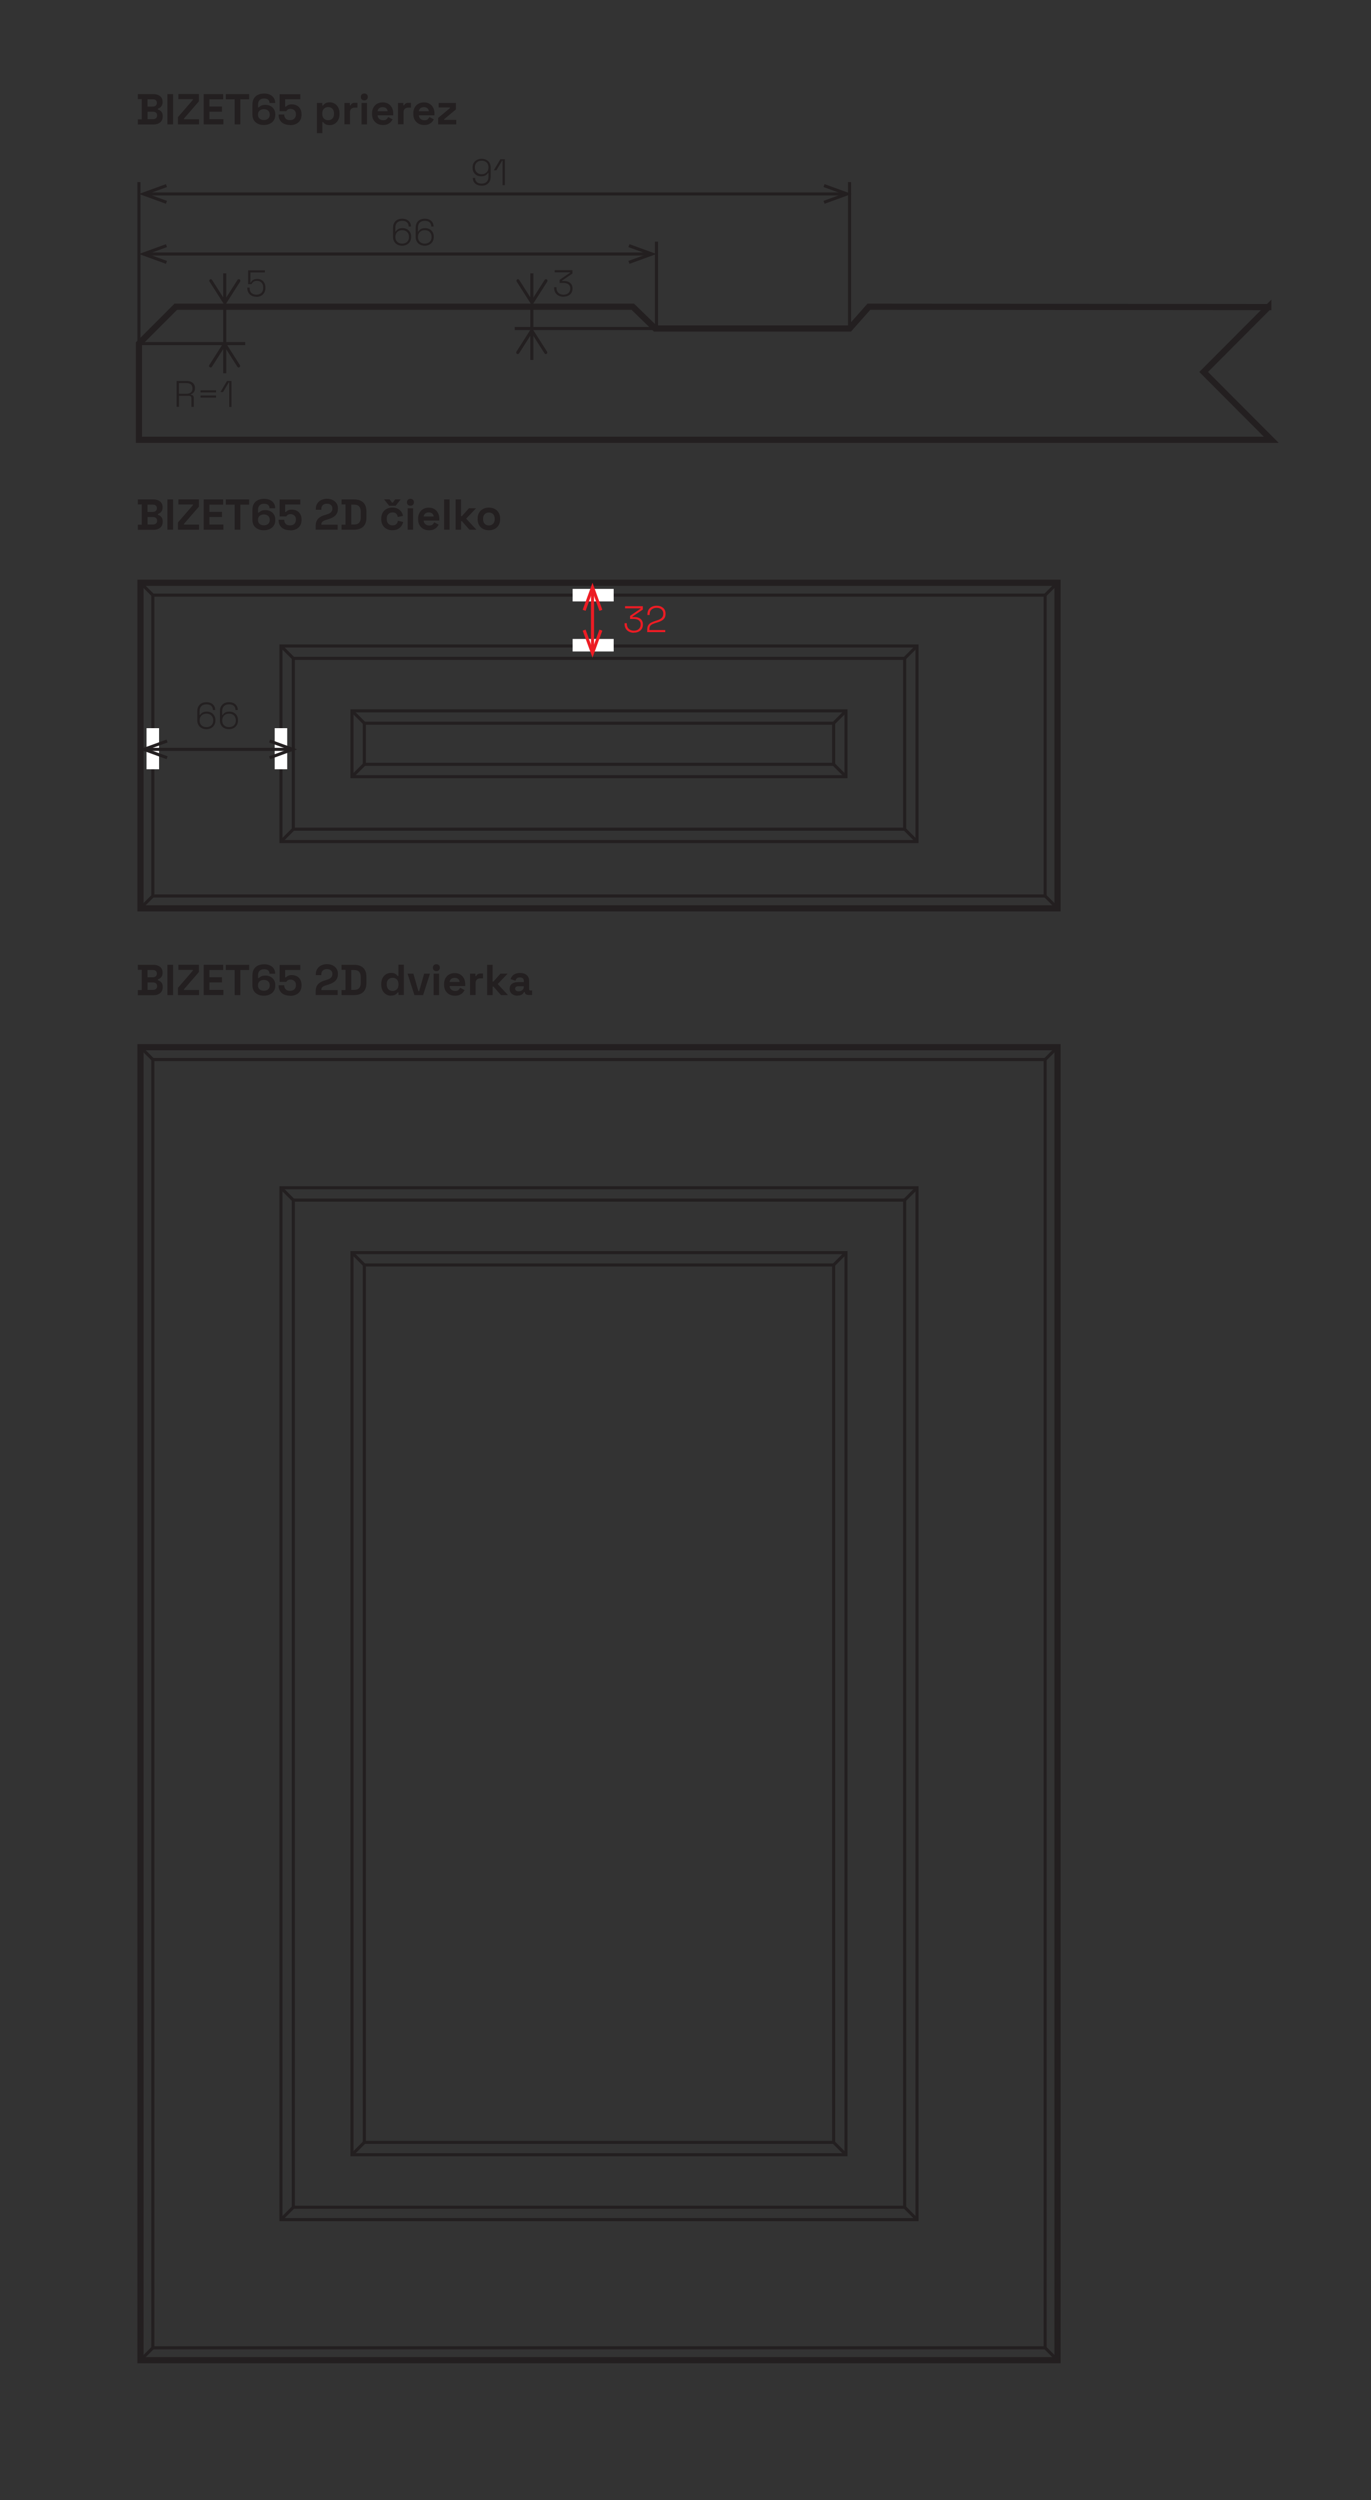 <?xml version="1.0" encoding="UTF-8"?>
<svg xmlns="http://www.w3.org/2000/svg" id="Layer_1" data-name="Layer 1" viewBox="0 0 222.02 404.61">
  <rect x="0" y="0" width="222.02" height="404.61" fill="#333333" stroke="none"/>
  <defs>
    <style>
      .cls-1 {
        fill: #fff;
      }

      .cls-2 {
        fill: #ed1c24;
      }

      .cls-3 {
        fill: #231f20;
      }

      .cls-4 {
        stroke-width: 1px;
      }

      .cls-4, .cls-5, .cls-6, .cls-7 {
        fill: none;
        stroke-miterlimit: 10;
      }

      .cls-4, .cls-5, .cls-7 {
        stroke: #231f20;
      }

      .cls-5, .cls-6 {
        stroke-width: .5px;
      }

      .cls-6 {
        stroke: #ed1c24;
      }

      .cls-7 {
        stroke-width: .5px;
      }
    </style>
  </defs>
  <path class="cls-4" d="M205.39,49.7l-64.68-.06-3.13,3.53h-31.48l-3.63-3.53H28.47l-5.97,5.97v15.57s183.37,0,183.37,0l-10.95-10.98,10.47-10.5Z"></path>
  <line class="cls-7" x1="106.31" y1="39.11" x2="106.31" y2="53.17"></line>
  <line class="cls-7" x1="137.58" y1="29.47" x2="137.58" y2="53.17"></line>
  <line class="cls-7" x1="137.58" y1="53.17" x2="83.36" y2="53.17"></line>
  <line class="cls-7" x1="39.71" y1="55.61" x2="22.5" y2="55.61"></line>
  <line class="cls-7" x1="22.5" y1="29.47" x2="22.5" y2="56.12"></line>
  <g>
    <line class="cls-7" x1="104.89" y1="41.11" x2="23.91" y2="41.11"></line>
    <polygon class="cls-3" points="101.94 39.52 101.76 39.99 104.84 41.11 101.76 42.23 101.94 42.7 106.31 41.11 101.94 39.52"></polygon>
    <polygon class="cls-3" points="26.87 39.52 27.04 39.99 23.96 41.11 27.04 42.23 26.87 42.7 22.5 41.11 26.87 39.52"></polygon>
  </g>
  <g>
    <line class="cls-7" x1="136.49" y1="31.39" x2="23.91" y2="31.39"></line>
    <polygon class="cls-3" points="133.53 29.8 133.36 30.27 136.44 31.39 133.36 32.51 133.53 32.98 137.91 31.39 133.53 29.8"></polygon>
    <polygon class="cls-3" points="26.87 29.8 27.04 30.27 23.96 31.39 27.04 32.51 26.87 32.98 22.5 31.39 26.87 29.8"></polygon>
  </g>
  <line class="cls-7" x1="86.13" y1="49.64" x2="86.13" y2="53.22"></line>
  <g>
    <line class="cls-7" x1="86.13" y1="58.25" x2="86.13" y2="53.85"></line>
    <path class="cls-3" d="M88.53,57.27c-.12,.07-.27,.04-.35-.08l-2.06-3.23-2.06,3.23c-.07,.12-.23,.15-.35,.08-.12-.07-.15-.23-.08-.35l2.27-3.56c.05-.07,.13-.12,.21-.12s.17,.04,.21,.12l2.27,3.56s.04,.09,.04,.13c0,.08-.04,.16-.12,.21Z"></path>
  </g>
  <g>
    <line class="cls-7" x1="86.13" y1="44.24" x2="86.13" y2="48.64"></line>
    <path class="cls-3" d="M83.73,45.22c.12-.07,.27-.04,.35,.08l2.06,3.23,2.06-3.23c.07-.12,.23-.15,.35-.08,.12,.07,.15,.23,.08,.35l-2.27,3.56c-.05,.07-.13,.12-.21,.12s-.17-.04-.21-.12l-2.27-3.56s-.04-.09-.04-.13c0-.08,.04-.16,.12-.21Z"></path>
  </g>
  <g>
    <path class="cls-3" d="M65.13,39.77c-.28,0-.52-.06-.75-.17s-.4-.27-.53-.49c-.13-.21-.2-.47-.2-.76v-1.48c0-.45,.13-.81,.39-1.07,.26-.26,.62-.4,1.09-.4,.31,0,.57,.06,.78,.17,.21,.11,.37,.26,.48,.45,.11,.19,.16,.4,.16,.64h-.37c0-.28-.09-.5-.27-.67-.18-.17-.44-.25-.78-.25s-.63,.1-.82,.29c-.19,.19-.29,.46-.29,.8v.64h.07c.08-.14,.2-.26,.38-.38,.18-.11,.42-.17,.73-.17,.26,0,.49,.06,.7,.17s.37,.27,.5,.48,.18,.45,.18,.74v.07c0,.28-.07,.53-.2,.74-.13,.21-.31,.37-.53,.48-.22,.11-.47,.17-.75,.17Zm0-.34c.32,0,.59-.09,.79-.28,.2-.19,.31-.45,.31-.77v-.05c0-.22-.05-.41-.14-.57-.09-.16-.22-.29-.39-.38s-.35-.13-.57-.13-.41,.04-.57,.13c-.16,.09-.29,.21-.39,.38-.09,.16-.14,.35-.14,.57v.05c0,.33,.1,.59,.31,.77,.2,.19,.47,.28,.79,.28Z"></path>
    <path class="cls-3" d="M68.79,39.77c-.28,0-.52-.06-.75-.17s-.4-.27-.53-.49c-.13-.21-.2-.47-.2-.76v-1.48c0-.45,.13-.81,.39-1.07,.26-.26,.62-.4,1.09-.4,.31,0,.57,.06,.78,.17,.21,.11,.37,.26,.48,.45,.11,.19,.16,.4,.16,.64h-.37c0-.28-.09-.5-.27-.67-.18-.17-.44-.25-.78-.25s-.63,.1-.82,.29c-.19,.19-.29,.46-.29,.8v.64h.07c.08-.14,.2-.26,.38-.38,.18-.11,.42-.17,.73-.17,.26,0,.49,.06,.7,.17s.37,.27,.5,.48,.18,.45,.18,.74v.07c0,.28-.07,.53-.2,.74-.13,.21-.31,.37-.53,.48-.22,.11-.47,.17-.75,.17Zm0-.34c.32,0,.59-.09,.79-.28,.2-.19,.31-.45,.31-.77v-.05c0-.22-.05-.41-.14-.57-.09-.16-.22-.29-.39-.38s-.35-.13-.57-.13-.41,.04-.57,.13c-.16,.09-.29,.21-.39,.38-.09,.16-.14,.35-.14,.57v.05c0,.33,.1,.59,.31,.77,.2,.19,.47,.28,.79,.28Z"></path>
  </g>
  <g>
    <path class="cls-3" d="M33.43,118.02c-.28,0-.52-.06-.75-.17s-.4-.27-.53-.49c-.13-.21-.2-.47-.2-.76v-1.48c0-.45,.13-.81,.39-1.07,.26-.26,.62-.4,1.09-.4,.31,0,.57,.06,.78,.17,.21,.11,.37,.26,.48,.45,.11,.19,.16,.4,.16,.64h-.37c0-.28-.09-.5-.27-.67-.18-.17-.44-.25-.78-.25s-.63,.1-.82,.29c-.19,.19-.29,.46-.29,.8v.64h.07c.08-.14,.2-.26,.38-.38,.18-.11,.42-.17,.73-.17,.26,0,.49,.06,.7,.17s.37,.27,.5,.48,.18,.45,.18,.74v.07c0,.28-.07,.53-.2,.74-.13,.21-.31,.37-.53,.48-.22,.11-.47,.17-.75,.17Zm0-.34c.32,0,.59-.09,.79-.28,.2-.19,.31-.45,.31-.77v-.05c0-.22-.05-.41-.14-.57-.09-.16-.22-.29-.39-.38s-.35-.13-.57-.13-.41,.04-.57,.13c-.16,.09-.29,.21-.39,.38-.09,.16-.14,.35-.14,.57v.05c0,.33,.1,.59,.31,.77,.2,.19,.47,.28,.79,.28Z"></path>
    <path class="cls-3" d="M37.09,118.02c-.28,0-.52-.06-.75-.17s-.4-.27-.53-.49c-.13-.21-.2-.47-.2-.76v-1.48c0-.45,.13-.81,.39-1.07,.26-.26,.62-.4,1.09-.4,.31,0,.57,.06,.78,.17,.21,.11,.37,.26,.48,.45,.11,.19,.16,.4,.16,.64h-.37c0-.28-.09-.5-.27-.67-.18-.17-.44-.25-.78-.25s-.63,.1-.82,.29c-.19,.19-.29,.46-.29,.8v.64h.07c.08-.14,.2-.26,.38-.38,.18-.11,.42-.17,.73-.17,.26,0,.49,.06,.7,.17s.37,.27,.5,.48,.18,.45,.18,.74v.07c0,.28-.07,.53-.2,.74-.13,.21-.31,.37-.53,.48-.22,.11-.47,.17-.75,.17Zm0-.34c.32,0,.59-.09,.79-.28,.2-.19,.31-.45,.31-.77v-.05c0-.22-.05-.41-.14-.57-.09-.16-.22-.29-.39-.38s-.35-.13-.57-.13-.41,.04-.57,.13c-.16,.09-.29,.21-.39,.38-.09,.16-.14,.35-.14,.57v.05c0,.33,.1,.59,.31,.77,.2,.19,.47,.28,.79,.28Z"></path>
  </g>
  <g>
    <path class="cls-2" d="M102.66,102.41c-.29,0-.55-.06-.78-.17s-.41-.28-.54-.49c-.13-.21-.2-.47-.2-.78v-.11h.37v.12c0,.34,.11,.61,.32,.8,.21,.19,.49,.29,.83,.29s.61-.09,.8-.28c.19-.18,.29-.42,.29-.7v-.04c0-.21-.05-.38-.15-.5-.1-.13-.23-.22-.4-.29-.17-.06-.35-.09-.55-.09h-.62v-.5l1.7-1.16v-.06h-2.51v-.34h2.88v.54l-1.69,1.15v.06h.33c.26,0,.49,.04,.7,.13,.2,.09,.37,.22,.49,.4s.18,.39,.18,.65v.06c0,.26-.06,.49-.18,.68-.12,.19-.29,.35-.51,.45-.22,.11-.48,.16-.77,.16Z"></path>
    <path class="cls-2" d="M104.81,102.32v-.41c0-.3,.05-.54,.16-.71,.11-.17,.26-.31,.45-.42,.19-.1,.42-.2,.69-.28l.3-.1c.2-.06,.37-.13,.52-.22,.15-.09,.27-.2,.35-.33s.13-.31,.13-.52v-.02c0-.29-.1-.52-.3-.69-.2-.17-.46-.25-.77-.25-.33,0-.6,.09-.82,.27-.21,.18-.32,.45-.32,.81v.08h-.36v-.08c0-.3,.06-.56,.19-.77s.31-.37,.53-.48c.23-.11,.48-.17,.77-.17s.54,.05,.76,.16c.22,.11,.39,.25,.51,.44,.12,.19,.18,.41,.18,.66v.05c0,.27-.05,.5-.16,.67-.11,.17-.26,.32-.45,.43-.19,.11-.42,.21-.68,.29l-.3,.09c-.22,.07-.4,.14-.55,.21-.15,.07-.27,.17-.35,.29-.08,.12-.12,.29-.12,.51v.14h2.56v.34h-2.93Z"></path>
  </g>
  <g>
    <path class="cls-3" d="M77.99,30.05c-.31,0-.57-.06-.78-.17-.21-.11-.37-.26-.48-.45-.11-.19-.16-.4-.16-.63h.37c0,.28,.09,.5,.27,.67,.18,.17,.44,.25,.78,.25s.63-.1,.82-.29c.19-.19,.29-.46,.29-.8v-.64h-.07c-.08,.14-.2,.26-.38,.38-.18,.11-.42,.17-.74,.17-.26,0-.49-.06-.7-.17-.21-.11-.38-.27-.5-.48s-.18-.45-.18-.73v-.07c0-.29,.06-.53,.19-.74,.13-.21,.31-.37,.53-.48,.22-.11,.47-.17,.75-.17s.53,.06,.75,.17c.22,.11,.4,.27,.52,.48s.19,.46,.19,.76v1.48c0,.45-.13,.81-.39,1.07-.26,.26-.62,.4-1.09,.4Zm.01-1.85c.22,0,.41-.04,.57-.14,.16-.09,.29-.22,.39-.38,.09-.16,.14-.35,.14-.57v-.05c0-.33-.1-.59-.31-.77-.2-.19-.47-.28-.79-.28s-.59,.09-.79,.28c-.2,.19-.31,.45-.31,.77v.05c0,.22,.05,.4,.14,.57,.09,.16,.22,.29,.39,.38,.16,.09,.35,.14,.57,.14Z"></path>
    <path class="cls-3" d="M81.39,29.97v-3.97h-.08l-.92,1.56h-.42l1.06-1.79h.73v4.2h-.37Z"></path>
  </g>
  <g>
    <path class="cls-3" d="M22.32,20.13v-.81h.64v-3.28h-.64v-.81h2.52c.45,0,.81,.11,1.08,.33s.41,.52,.41,.91v.07c0,.22-.04,.41-.13,.55-.08,.14-.18,.25-.3,.33-.11,.08-.22,.13-.33,.17v.13c.1,.03,.21,.08,.34,.16,.12,.08,.23,.19,.31,.33,.09,.14,.13,.33,.13,.57v.07c0,.41-.14,.73-.41,.96-.28,.23-.63,.34-1.07,.34h-2.55Zm1.57-2.88h.85c.19,0,.35-.05,.47-.15,.12-.1,.19-.23,.19-.41v-.07c0-.18-.06-.31-.18-.41-.12-.1-.28-.14-.48-.14h-.85v1.18Zm0,2.04h.87c.2,0,.36-.05,.49-.15,.12-.1,.19-.24,.19-.42v-.07c0-.18-.06-.32-.18-.42-.12-.1-.28-.15-.49-.15h-.87v1.2Z"></path>
    <path class="cls-3" d="M27.11,20.13v-4.9h.92v4.9h-.92Z"></path>
    <path class="cls-3" d="M28.82,20.13v-1.18l2.42-2.79v-.11h-2.35v-.83h3.32v1.18l-2.42,2.79v.11h2.44v.83h-3.4Z"></path>
    <path class="cls-3" d="M32.99,20.13v-4.9h3.15v.84h-2.23v1.17h2.03v.84h-2.03v1.21h2.27v.84h-3.19Z"></path>
    <path class="cls-3" d="M38,20.13v-4.06h-1.43v-.84h3.78v.84h-1.43v4.06h-.92Z"></path>
    <path class="cls-3" d="M42.71,20.23c-.37,0-.7-.07-.97-.21-.28-.14-.49-.33-.64-.58-.15-.25-.22-.53-.22-.85v-1.67c0-.4,.08-.73,.24-.99,.16-.26,.38-.46,.67-.59s.61-.2,.97-.2c.55,0,.98,.14,1.31,.41,.32,.27,.49,.64,.49,1.12h-.91c0-.2-.07-.37-.2-.51-.14-.14-.36-.22-.68-.22s-.55,.08-.72,.25-.26,.39-.26,.68v.5h.13c.08-.09,.2-.18,.36-.27,.16-.08,.4-.13,.71-.13,.28,0,.55,.06,.79,.18,.24,.12,.44,.3,.58,.53,.15,.23,.22,.51,.22,.84v.08c0,.32-.08,.61-.23,.85-.15,.25-.37,.44-.65,.57-.28,.14-.61,.21-.98,.21Zm.01-.8c.29,0,.53-.08,.7-.23,.17-.15,.26-.36,.26-.62v-.06c0-.26-.09-.47-.26-.62-.17-.15-.4-.23-.69-.23s-.52,.08-.69,.23c-.17,.15-.26,.36-.26,.62v.06c0,.26,.08,.46,.26,.62,.17,.15,.4,.23,.7,.23Z"></path>
    <path class="cls-3" d="M46.97,20.23c-.38,0-.71-.07-.99-.2-.28-.13-.49-.33-.64-.57-.15-.25-.22-.53-.22-.86v-.07h.91v.06c0,.23,.08,.43,.23,.6,.16,.17,.39,.25,.7,.25s.54-.08,.71-.25c.17-.17,.25-.38,.25-.65v-.07c0-.26-.08-.47-.25-.62s-.37-.23-.62-.23c-.2,0-.35,.04-.46,.12-.1,.08-.18,.16-.23,.25h-1.08v-2.74h3.35v.81h-2.45v1.2h.13c.07-.09,.17-.17,.33-.25,.15-.08,.36-.12,.62-.12,.29,0,.55,.06,.79,.18,.24,.12,.43,.3,.57,.54,.14,.24,.21,.53,.21,.87v.08c0,.52-.16,.93-.49,1.23-.33,.3-.78,.46-1.35,.46Z"></path>
    <path class="cls-3" d="M51.32,21.53v-4.87h.87v.42h.13c.08-.14,.2-.26,.37-.36,.17-.11,.41-.16,.72-.16,.28,0,.54,.07,.78,.21s.43,.34,.57,.61c.15,.27,.22,.59,.22,.97v.11c0,.38-.07,.7-.22,.97-.14,.27-.34,.47-.57,.61s-.5,.21-.78,.21c-.31,0-.55-.05-.72-.16-.17-.1-.29-.22-.36-.34h-.13v1.8h-.88Zm1.82-2.07c.28,0,.5-.09,.68-.26,.18-.17,.27-.43,.27-.77v-.07c0-.34-.09-.59-.27-.77-.18-.18-.41-.26-.68-.26s-.5,.09-.68,.26c-.18,.17-.27,.43-.27,.77v.07c0,.34,.09,.59,.27,.77,.18,.17,.41,.26,.68,.26Z"></path>
    <path class="cls-3" d="M55.78,20.13v-3.47h.87v.39h.13c.05-.14,.14-.24,.26-.31,.12-.07,.26-.1,.42-.1h.42v.78h-.43c-.22,0-.41,.06-.55,.18s-.22,.3-.22,.55v1.97h-.88Z"></path>
    <path class="cls-3" d="M58.99,16.25c-.16,0-.29-.05-.4-.15-.11-.1-.16-.24-.16-.41s.06-.3,.16-.41c.11-.1,.24-.15,.4-.15s.3,.05,.41,.15,.16,.24,.16,.41-.05,.3-.16,.41-.24,.15-.41,.15Zm-.44,3.88v-3.47h.88v3.47h-.88Z"></path>
    <path class="cls-3" d="M62,20.23c-.35,0-.65-.07-.91-.22-.26-.15-.47-.36-.62-.62-.15-.27-.22-.58-.22-.95v-.08c0-.36,.07-.68,.22-.95s.35-.48,.61-.62c.26-.15,.56-.22,.91-.22s.64,.08,.89,.23c.25,.15,.45,.36,.59,.63,.14,.27,.21,.58,.21,.93v.3h-2.53c0,.24,.1,.43,.27,.58,.17,.15,.37,.22,.62,.22s.43-.05,.55-.16,.21-.23,.27-.36l.72,.38c-.07,.12-.16,.25-.28,.4-.12,.14-.29,.26-.49,.36-.21,.1-.47,.15-.78,.15Zm-.85-2.23h1.62c-.02-.2-.1-.36-.24-.48-.14-.12-.33-.18-.56-.18s-.43,.06-.57,.18c-.14,.12-.23,.28-.26,.48Z"></path>
    <path class="cls-3" d="M64.45,20.13v-3.47h.87v.39h.13c.05-.14,.14-.24,.26-.31,.12-.07,.26-.1,.42-.1h.42v.78h-.43c-.22,0-.41,.06-.55,.18s-.22,.3-.22,.55v1.97h-.88Z"></path>
    <path class="cls-3" d="M68.68,20.23c-.35,0-.65-.07-.91-.22-.26-.15-.47-.36-.62-.62-.15-.27-.22-.58-.22-.95v-.08c0-.36,.07-.68,.22-.95s.35-.48,.61-.62c.26-.15,.56-.22,.91-.22s.64,.08,.89,.23c.25,.15,.45,.36,.59,.63,.14,.27,.21,.58,.21,.93v.3h-2.53c0,.24,.1,.43,.27,.58,.17,.15,.37,.22,.62,.22s.43-.05,.55-.16,.21-.23,.27-.36l.72,.38c-.07,.12-.16,.25-.28,.4-.12,.14-.29,.26-.49,.36-.21,.1-.47,.15-.78,.15Zm-.85-2.23h1.62c-.02-.2-.1-.36-.24-.48-.14-.12-.33-.18-.56-.18s-.43,.06-.57,.18c-.14,.12-.23,.28-.26,.48Z"></path>
    <path class="cls-3" d="M70.96,20.13v-1.05l1.9-1.58v-.11h-1.83v-.73h2.8v1.05l-1.9,1.58v.11h1.96v.73h-2.93Z"></path>
  </g>
  <g>
    <path class="cls-3" d="M22.32,85.73v-.81h.64v-3.28h-.64v-.81h2.52c.45,0,.81,.11,1.08,.33s.41,.52,.41,.91v.07c0,.22-.04,.41-.13,.55-.08,.14-.18,.25-.3,.33-.11,.08-.22,.13-.33,.17v.13c.1,.03,.21,.08,.34,.16,.12,.08,.23,.19,.31,.33,.09,.14,.13,.33,.13,.57v.07c0,.41-.14,.73-.41,.96-.28,.23-.63,.34-1.07,.34h-2.55Zm1.57-2.88h.85c.19,0,.35-.05,.47-.15,.12-.1,.19-.23,.19-.41v-.07c0-.18-.06-.31-.18-.41-.12-.1-.28-.14-.48-.14h-.85v1.18Zm0,2.04h.87c.2,0,.36-.05,.49-.15,.12-.1,.19-.24,.19-.42v-.07c0-.18-.06-.32-.18-.42-.12-.1-.28-.15-.49-.15h-.87v1.2Z"></path>
    <path class="cls-3" d="M27.11,85.73v-4.9h.92v4.9h-.92Z"></path>
    <path class="cls-3" d="M28.82,85.73v-1.18l2.42-2.79v-.11h-2.35v-.83h3.32v1.18l-2.42,2.79v.11h2.44v.83h-3.4Z"></path>
    <path class="cls-3" d="M32.99,85.73v-4.9h3.15v.84h-2.23v1.17h2.03v.84h-2.03v1.21h2.27v.84h-3.19Z"></path>
    <path class="cls-3" d="M38,85.73v-4.06h-1.43v-.84h3.78v.84h-1.43v4.06h-.92Z"></path>
    <path class="cls-3" d="M42.71,85.82c-.37,0-.7-.07-.97-.21-.28-.14-.49-.33-.64-.58-.15-.25-.22-.53-.22-.85v-1.67c0-.4,.08-.73,.24-.99,.16-.26,.38-.46,.67-.59s.61-.2,.97-.2c.55,0,.98,.14,1.31,.41,.32,.27,.49,.64,.49,1.12h-.91c0-.2-.07-.37-.2-.51-.14-.14-.36-.22-.68-.22s-.55,.08-.72,.25-.26,.39-.26,.68v.5h.13c.08-.09,.2-.18,.36-.27,.16-.08,.4-.13,.71-.13,.28,0,.55,.06,.79,.18,.24,.12,.44,.3,.58,.53,.15,.23,.22,.51,.22,.84v.08c0,.32-.08,.61-.23,.85-.15,.25-.37,.44-.65,.57-.28,.14-.61,.21-.98,.21Zm.01-.8c.29,0,.53-.08,.7-.23,.17-.15,.26-.36,.26-.62v-.06c0-.26-.09-.47-.26-.62-.17-.15-.4-.23-.69-.23s-.52,.08-.69,.23c-.17,.15-.26,.36-.26,.62v.06c0,.26,.08,.46,.26,.62,.17,.15,.4,.23,.7,.23Z"></path>
    <path class="cls-3" d="M46.97,85.82c-.38,0-.71-.07-.99-.2-.28-.13-.49-.33-.64-.57-.15-.25-.22-.53-.22-.86v-.07h.91v.06c0,.23,.08,.43,.23,.6,.16,.17,.39,.25,.7,.25s.54-.08,.71-.25c.17-.17,.25-.38,.25-.65v-.07c0-.26-.08-.47-.25-.62s-.37-.23-.62-.23c-.2,0-.35,.04-.46,.12-.1,.08-.18,.16-.23,.25h-1.08v-2.74h3.35v.81h-2.45v1.2h.13c.07-.09,.17-.17,.33-.25,.15-.08,.36-.12,.62-.12,.29,0,.55,.06,.79,.18,.24,.12,.43,.3,.57,.54,.14,.24,.21,.53,.21,.87v.08c0,.52-.16,.93-.49,1.23-.33,.3-.78,.46-1.35,.46Z"></path>
    <path class="cls-3" d="M51.12,85.73v-.59c0-.34,.06-.62,.17-.85,.11-.23,.27-.41,.49-.56,.21-.15,.47-.27,.78-.36l.47-.15c.26-.08,.45-.19,.59-.34s.21-.34,.21-.56v-.03c0-.23-.08-.42-.24-.56s-.38-.21-.65-.21-.49,.07-.65,.22c-.17,.15-.25,.36-.25,.63v.13h-.9v-.11c0-.35,.08-.66,.24-.9,.16-.25,.37-.44,.65-.57s.58-.2,.91-.2,.64,.06,.91,.19c.27,.13,.48,.31,.64,.54,.16,.23,.23,.5,.23,.82v.07c0,.31-.06,.58-.19,.79-.13,.22-.3,.39-.52,.53-.22,.14-.47,.25-.75,.34l-.45,.14c-.3,.09-.5,.2-.61,.31s-.16,.26-.16,.44v.03h2.64v.8h-3.56Z"></path>
    <path class="cls-3" d="M55.31,85.73v-.81h.64v-3.28h-.64v-.81h2.02c.66,0,1.16,.17,1.5,.5,.34,.33,.51,.83,.51,1.49v.92c0,.66-.17,1.15-.51,1.49-.34,.33-.84,.5-1.5,.5h-2.02Zm1.57-.84h.46c.37,0,.65-.1,.82-.29,.17-.2,.26-.47,.26-.83v-.98c0-.36-.09-.64-.26-.83-.17-.19-.45-.29-.82-.29h-.46v3.22Z"></path>
    <path class="cls-3" d="M63.54,85.82c-.34,0-.64-.07-.91-.21-.27-.14-.49-.34-.65-.61-.16-.27-.24-.59-.24-.97v-.1c0-.38,.08-.7,.24-.97s.37-.47,.65-.61c.27-.14,.58-.21,.91-.21s.62,.06,.85,.18c.24,.12,.43,.28,.58,.48,.15,.2,.24,.43,.29,.69l-.85,.18c-.03-.21-.11-.39-.24-.53-.14-.14-.34-.21-.6-.21s-.49,.09-.67,.26c-.18,.17-.27,.42-.27,.76v.07c0,.33,.09,.58,.27,.75s.4,.26,.67,.26,.47-.07,.61-.21,.23-.32,.26-.54l.85,.2c-.06,.25-.16,.47-.31,.68-.15,.2-.34,.36-.58,.48-.24,.12-.52,.17-.85,.17Zm-.52-3.96l-.82-1.04h.89l.39,.52h.13l.39-.52h.89l-.82,1.04h-1.05Z"></path>
    <path class="cls-3" d="M66.46,81.85c-.16,0-.29-.05-.4-.15-.11-.1-.16-.24-.16-.41s.06-.3,.16-.41c.11-.1,.24-.15,.4-.15s.3,.05,.41,.15,.16,.24,.16,.41-.05,.3-.16,.41-.24,.15-.41,.15Zm-.44,3.88v-3.47h.88v3.47h-.88Z"></path>
    <path class="cls-3" d="M69.46,85.82c-.35,0-.65-.07-.91-.22-.26-.15-.47-.36-.62-.62-.15-.27-.22-.58-.22-.95v-.08c0-.36,.07-.68,.22-.95s.35-.48,.61-.62c.26-.15,.56-.22,.91-.22s.64,.08,.89,.23c.25,.15,.45,.36,.59,.63,.14,.27,.21,.58,.21,.93v.3h-2.53c0,.24,.1,.43,.27,.58,.17,.15,.37,.22,.62,.22s.43-.05,.55-.16,.21-.23,.27-.36l.72,.38c-.07,.12-.16,.25-.28,.4-.12,.14-.29,.26-.49,.36-.21,.1-.47,.15-.78,.15Zm-.85-2.23h1.62c-.02-.2-.1-.36-.24-.48-.14-.12-.33-.18-.56-.18s-.43,.06-.57,.18c-.14,.12-.23,.28-.26,.48Z"></path>
    <path class="cls-3" d="M71.92,85.73v-4.9h.88v4.9h-.88Z"></path>
    <path class="cls-3" d="M73.78,85.73v-4.9h.88v2.71h.13l1.15-1.28h1.15l-1.6,1.68,1.66,1.79h-1.13l-1.22-1.38h-.13v1.38h-.88Z"></path>
    <path class="cls-3" d="M79.17,85.82c-.35,0-.66-.07-.93-.21-.28-.14-.49-.34-.65-.61-.16-.27-.24-.59-.24-.96v-.11c0-.37,.08-.69,.24-.96s.38-.47,.65-.61c.28-.14,.59-.21,.93-.21s.66,.07,.93,.21c.28,.14,.49,.34,.65,.61s.24,.59,.24,.96v.11c0,.37-.08,.69-.24,.96-.16,.27-.38,.47-.65,.61-.28,.14-.59,.21-.93,.21Zm0-.78c.27,0,.49-.09,.67-.26s.27-.43,.27-.75v-.07c0-.33-.09-.58-.26-.75-.17-.17-.4-.26-.68-.26s-.49,.09-.67,.26c-.18,.17-.27,.43-.27,.75v.07c0,.33,.09,.58,.27,.75,.18,.17,.4,.26,.67,.26Z"></path>
  </g>
  <g>
    <path class="cls-3" d="M22.32,161.05v-.81h.64v-3.28h-.64v-.81h2.52c.45,0,.81,.11,1.08,.33s.41,.52,.41,.91v.07c0,.22-.04,.41-.13,.55-.08,.14-.18,.25-.3,.33-.11,.08-.22,.13-.33,.17v.13c.1,.03,.21,.08,.34,.16,.12,.08,.23,.19,.31,.33,.09,.14,.13,.33,.13,.57v.07c0,.41-.14,.73-.41,.96-.28,.23-.63,.34-1.07,.34h-2.55Zm1.57-2.88h.85c.19,0,.35-.05,.47-.15,.12-.1,.19-.23,.19-.41v-.07c0-.18-.06-.31-.18-.41-.12-.1-.28-.14-.48-.14h-.85v1.18Zm0,2.04h.87c.2,0,.36-.05,.49-.15,.12-.1,.19-.24,.19-.42v-.07c0-.18-.06-.32-.18-.42-.12-.1-.28-.15-.49-.15h-.87v1.2Z"></path>
    <path class="cls-3" d="M27.11,161.05v-4.9h.92v4.9h-.92Z"></path>
    <path class="cls-3" d="M28.82,161.05v-1.18l2.42-2.79v-.11h-2.35v-.83h3.32v1.18l-2.42,2.79v.11h2.44v.83h-3.4Z"></path>
    <path class="cls-3" d="M32.99,161.05v-4.9h3.15v.84h-2.23v1.17h2.03v.84h-2.03v1.21h2.27v.84h-3.19Z"></path>
    <path class="cls-3" d="M38,161.05v-4.06h-1.43v-.84h3.78v.84h-1.43v4.06h-.92Z"></path>
    <path class="cls-3" d="M42.71,161.15c-.37,0-.7-.07-.97-.21-.28-.14-.49-.33-.64-.58-.15-.25-.22-.53-.22-.85v-1.67c0-.4,.08-.73,.24-.99,.16-.26,.38-.46,.67-.59s.61-.2,.97-.2c.55,0,.98,.14,1.31,.41,.32,.27,.49,.64,.49,1.12h-.91c0-.2-.07-.37-.2-.51-.14-.14-.36-.22-.68-.22s-.55,.08-.72,.25-.26,.39-.26,.68v.5h.13c.08-.09,.2-.18,.36-.27,.16-.08,.4-.13,.71-.13,.28,0,.55,.06,.79,.18,.24,.12,.44,.3,.58,.53,.15,.23,.22,.51,.22,.84v.08c0,.32-.08,.61-.23,.85-.15,.25-.37,.44-.65,.57-.28,.14-.61,.21-.98,.21Zm.01-.8c.29,0,.53-.08,.7-.23,.17-.15,.26-.36,.26-.62v-.06c0-.26-.09-.47-.26-.62-.17-.15-.4-.23-.69-.23s-.52,.08-.69,.23c-.17,.15-.26,.36-.26,.62v.06c0,.26,.08,.46,.26,.62,.17,.15,.4,.23,.7,.23Z"></path>
    <path class="cls-3" d="M46.97,161.15c-.38,0-.71-.07-.99-.2-.28-.13-.49-.33-.64-.57-.15-.25-.22-.53-.22-.86v-.07h.91v.06c0,.23,.08,.43,.23,.6,.16,.17,.39,.25,.7,.25s.54-.08,.71-.25c.17-.17,.25-.38,.25-.65v-.07c0-.26-.08-.47-.25-.62s-.37-.23-.62-.23c-.2,0-.35,.04-.46,.12-.1,.08-.18,.16-.23,.25h-1.08v-2.74h3.35v.81h-2.45v1.2h.13c.07-.09,.17-.17,.33-.25,.15-.08,.36-.12,.62-.12,.29,0,.55,.06,.79,.18,.24,.12,.43,.3,.57,.54,.14,.24,.21,.53,.21,.87v.08c0,.52-.16,.93-.49,1.23-.33,.3-.78,.46-1.35,.46Z"></path>
    <path class="cls-3" d="M51.12,161.05v-.59c0-.34,.06-.62,.17-.85,.11-.23,.27-.41,.49-.56,.21-.15,.47-.27,.78-.36l.47-.15c.26-.08,.45-.19,.59-.34s.21-.34,.21-.56v-.03c0-.23-.08-.42-.24-.56s-.38-.21-.65-.21-.49,.07-.65,.22c-.17,.15-.25,.36-.25,.63v.13h-.9v-.11c0-.35,.08-.66,.24-.9,.16-.25,.37-.44,.65-.57s.58-.2,.91-.2,.64,.06,.91,.19c.27,.13,.48,.31,.64,.54,.16,.23,.23,.5,.23,.82v.07c0,.31-.06,.58-.19,.79-.13,.22-.3,.39-.52,.53-.22,.14-.47,.25-.75,.34l-.45,.14c-.3,.09-.5,.2-.61,.31s-.16,.26-.16,.44v.03h2.64v.8h-3.56Z"></path>
    <path class="cls-3" d="M55.31,161.05v-.81h.64v-3.28h-.64v-.81h2.02c.66,0,1.16,.17,1.5,.5,.34,.33,.51,.83,.51,1.49v.92c0,.66-.17,1.15-.51,1.49-.34,.33-.84,.5-1.5,.5h-2.02Zm1.57-.84h.46c.37,0,.65-.1,.82-.29,.17-.2,.26-.47,.26-.83v-.98c0-.36-.09-.64-.26-.83-.17-.19-.45-.29-.82-.29h-.46v3.22Z"></path>
    <path class="cls-3" d="M63.31,161.15c-.28,0-.53-.07-.77-.21-.24-.14-.43-.34-.58-.61-.14-.27-.22-.59-.22-.97v-.11c0-.38,.07-.7,.22-.97,.14-.27,.34-.47,.57-.61,.24-.14,.5-.21,.78-.21,.32,0,.56,.05,.72,.16,.16,.1,.28,.22,.36,.34h.13v-1.83h.88v4.9h-.87v-.42h-.13c-.08,.13-.2,.25-.37,.36-.17,.11-.41,.16-.72,.16Zm.27-.77c.27,0,.5-.09,.68-.26s.27-.43,.27-.77v-.07c0-.34-.09-.59-.27-.77-.18-.18-.41-.26-.68-.26s-.5,.09-.68,.26c-.18,.17-.27,.43-.27,.77v.07c0,.34,.09,.59,.27,.77s.41,.26,.68,.26Z"></path>
    <path class="cls-3" d="M67.11,161.05l-1.11-3.47h.94l.81,2.83h.13l.81-2.83h.94l-1.11,3.47h-1.4Z"></path>
    <path class="cls-3" d="M70.66,157.17c-.16,0-.29-.05-.4-.15-.11-.1-.16-.24-.16-.41s.06-.3,.16-.41c.11-.1,.24-.15,.4-.15s.3,.05,.41,.15,.16,.24,.16,.41-.05,.3-.16,.41-.24,.15-.41,.15Zm-.44,3.88v-3.47h.88v3.47h-.88Z"></path>
    <path class="cls-3" d="M73.66,161.15c-.35,0-.65-.07-.91-.22-.26-.15-.47-.36-.62-.62-.15-.27-.22-.58-.22-.95v-.08c0-.36,.07-.68,.22-.95s.35-.48,.61-.62c.26-.15,.56-.22,.91-.22s.64,.08,.89,.23c.25,.15,.45,.36,.59,.63,.14,.27,.21,.58,.21,.93v.3h-2.53c0,.24,.1,.43,.27,.58,.17,.15,.37,.22,.62,.22s.43-.05,.55-.16,.21-.23,.27-.36l.72,.38c-.07,.12-.16,.25-.28,.4-.12,.14-.29,.26-.49,.36-.21,.1-.47,.15-.78,.15Zm-.85-2.23h1.62c-.02-.2-.1-.36-.24-.48-.14-.12-.33-.18-.56-.18s-.43,.06-.57,.18c-.14,.12-.23,.28-.26,.48Z"></path>
    <path class="cls-3" d="M76.12,161.05v-3.47h.87v.39h.13c.05-.14,.14-.24,.26-.31,.12-.07,.26-.1,.42-.1h.42v.78h-.43c-.22,0-.41,.06-.55,.18s-.22,.3-.22,.55v1.97h-.88Z"></path>
    <path class="cls-3" d="M78.89,161.05v-4.9h.88v2.71h.13l1.15-1.28h1.15l-1.6,1.68,1.66,1.79h-1.13l-1.22-1.38h-.13v1.38h-.88Z"></path>
    <path class="cls-3" d="M83.84,161.15c-.25,0-.47-.04-.67-.13-.2-.09-.35-.21-.47-.38-.11-.17-.17-.37-.17-.61,0-.36,.13-.63,.38-.81,.25-.18,.57-.27,.97-.27h.95v-.2c0-.16-.05-.3-.15-.4-.1-.11-.27-.16-.49-.16s-.38,.05-.49,.15c-.11,.1-.18,.23-.21,.39l-.81-.27c.06-.18,.15-.34,.27-.49,.12-.15,.29-.27,.5-.36s.46-.14,.76-.14c.46,0,.82,.11,1.08,.34,.27,.23,.4,.56,.4,.99v1.29c0,.14,.07,.21,.2,.21h.28v.73h-.59c-.17,0-.32-.04-.43-.13s-.17-.2-.17-.34h0s-.13,0-.13,0c-.02,.06-.06,.13-.13,.22-.07,.09-.17,.17-.31,.24s-.33,.1-.57,.1Zm.15-.71c.25,0,.45-.07,.61-.21,.16-.14,.23-.32,.23-.55v-.07h-.89c-.16,0-.29,.04-.38,.11s-.14,.17-.14,.29,.05,.23,.15,.31c.1,.08,.24,.12,.43,.12Z"></path>
  </g>
  <path class="cls-3" d="M91.26,48.03c-.29,0-.55-.06-.78-.17s-.41-.28-.54-.49c-.13-.21-.2-.47-.2-.78v-.11h.37v.12c0,.34,.11,.61,.32,.8,.21,.19,.49,.29,.83,.29s.61-.09,.8-.28c.19-.18,.29-.42,.29-.7v-.04c0-.21-.05-.38-.15-.5-.1-.13-.23-.22-.4-.29-.17-.06-.35-.09-.55-.09h-.62v-.5l1.7-1.16v-.06h-2.51v-.34h2.88v.54l-1.69,1.15v.06h.33c.26,0,.49,.04,.7,.13,.2,.09,.37,.22,.49,.4s.18,.39,.18,.65v.06c0,.26-.06,.49-.18,.68-.12,.19-.29,.35-.51,.45-.22,.11-.48,.16-.77,.16Z"></path>
  <line class="cls-7" x1="36.39" y1="49.64" x2="36.39" y2="55.62"></line>
  <g>
    <line class="cls-7" x1="36.39" y1="60.41" x2="36.39" y2="56.02"></line>
    <path class="cls-3" d="M38.79,59.44c-.12,.07-.27,.04-.35-.08l-2.06-3.23-2.06,3.23c-.07,.12-.23,.15-.35,.08-.12-.07-.15-.23-.08-.35l2.27-3.56c.05-.07,.13-.12,.21-.12s.17,.04,.21,.12l2.27,3.56s.04,.09,.04,.13c0,.08-.04,.16-.12,.21Z"></path>
  </g>
  <g>
    <line class="cls-7" x1="36.39" y1="44.24" x2="36.39" y2="48.64"></line>
    <path class="cls-3" d="M33.99,45.22c.12-.07,.27-.04,.35,.08l2.06,3.23,2.06-3.23c.07-.12,.23-.15,.35-.08,.12,.07,.15,.23,.08,.35l-2.27,3.56c-.05,.07-.13,.12-.21,.12s-.17-.04-.21-.12l-2.27-3.56s-.04-.09-.04-.13c0-.08,.04-.16,.12-.21Z"></path>
  </g>
  <path class="cls-3" d="M41.51,48.03c-.3,0-.55-.06-.77-.18-.22-.12-.39-.28-.51-.49s-.18-.45-.18-.73v-.08h.37v.06c0,.36,.1,.63,.31,.81,.2,.18,.47,.27,.79,.27,.34,0,.61-.1,.81-.29s.29-.47,.29-.82v-.05c0-.33-.09-.6-.28-.79-.19-.2-.43-.29-.74-.29-.18,0-.32,.03-.44,.09-.12,.06-.21,.13-.27,.21s-.12,.16-.16,.24h-.55v-2.24h2.71v.34h-2.34v1.63h.07c.04-.09,.11-.18,.19-.27s.2-.16,.34-.22c.14-.06,.32-.09,.53-.09,.24,0,.46,.06,.66,.17,.2,.11,.35,.28,.47,.49,.12,.21,.17,.46,.17,.75v.06c0,.28-.06,.53-.18,.74-.12,.22-.29,.39-.5,.51-.22,.12-.48,.19-.78,.19Z"></path>
  <g>
    <path class="cls-3" d="M28.6,65.86v-4.2h1.64c.26,0,.49,.04,.69,.13,.2,.09,.35,.22,.47,.38,.11,.17,.17,.37,.17,.6v.06c0,.28-.07,.51-.2,.67-.14,.16-.3,.27-.48,.32v.07c.14,0,.26,.05,.35,.13,.1,.08,.14,.22,.14,.4v1.43h-.38v-1.39c0-.26-.14-.4-.42-.4h-1.6v1.78h-.38Zm.38-2.13h1.22c.31,0,.55-.07,.72-.22,.17-.15,.25-.36,.25-.63v-.03c0-.27-.08-.48-.25-.63-.17-.15-.41-.22-.73-.22h-1.22v1.72Z"></path>
    <path class="cls-3" d="M32.47,63.51v-.34h2.52v.34h-2.52Zm0,.84v-.34h2.52v.34h-2.52Z"></path>
    <path class="cls-3" d="M37.12,65.86v-3.97h-.08l-.92,1.56h-.42l1.06-1.79h.73v4.2h-.37Z"></path>
  </g>
  <rect class="cls-4" x="22.75" y="169.48" width="148.5" height="212.5"></rect>
  <rect class="cls-7" x="24.75" y="171.48" width="144.5" height="208.5"></rect>
  <rect class="cls-7" x="45.5" y="192.23" width="103" height="167"></rect>
  <rect class="cls-7" x="47.5" y="194.23" width="99" height="163"></rect>
  <rect class="cls-7" x="57" y="202.73" width="80" height="146"></rect>
  <rect class="cls-7" x="59" y="204.73" width="76" height="142"></rect>
  <line class="cls-7" x1="169.25" y1="171.48" x2="171.25" y2="169.48"></line>
  <line class="cls-7" x1="24.75" y1="171.48" x2="22.75" y2="169.48"></line>
  <line class="cls-7" x1="24.75" y1="379.98" x2="22.75" y2="381.98"></line>
  <line class="cls-7" x1="169.25" y1="379.98" x2="171.25" y2="381.98"></line>
  <rect class="cls-4" x="22.75" y="94.32" width="148.5" height="52.69"></rect>
  <rect class="cls-7" x="24.75" y="96.32" width="144.5" height="48.69"></rect>
  <line class="cls-7" x1="169.25" y1="96.32" x2="171.25" y2="94.32"></line>
  <line class="cls-7" x1="24.75" y1="96.32" x2="22.75" y2="94.32"></line>
  <line class="cls-7" x1="24.75" y1="145" x2="22.75" y2="147"></line>
  <line class="cls-7" x1="169.25" y1="145" x2="171.25" y2="147"></line>
  <line class="cls-7" x1="137" y1="202.73" x2="135" y2="204.73"></line>
  <line class="cls-7" x1="57" y1="202.73" x2="59" y2="204.73"></line>
  <line class="cls-7" x1="57" y1="348.73" x2="59" y2="346.73"></line>
  <line class="cls-7" x1="137" y1="348.73" x2="135" y2="346.73"></line>
  <line class="cls-7" x1="45.5" y1="192.23" x2="47.5" y2="194.23"></line>
  <line class="cls-7" x1="148.5" y1="192.23" x2="146.5" y2="194.23"></line>
  <line class="cls-7" x1="148.5" y1="359.23" x2="146.5" y2="357.23"></line>
  <line class="cls-7" x1="45.5" y1="359.23" x2="47.5" y2="357.23"></line>
  <rect class="cls-7" x="45.5" y="104.55" width="103" height="31.65"></rect>
  <rect class="cls-7" x="47.5" y="106.55" width="99" height="27.65"></rect>
  <rect class="cls-7" x="57" y="115.05" width="80" height="10.65"></rect>
  <rect class="cls-7" x="59" y="117.05" width="76" height="6.65"></rect>
  <line class="cls-7" x1="137" y1="115.05" x2="135" y2="117.05"></line>
  <line class="cls-7" x1="57" y1="115.05" x2="59" y2="117.05"></line>
  <line class="cls-7" x1="57" y1="125.7" x2="59" y2="123.7"></line>
  <line class="cls-7" x1="137" y1="125.7" x2="135" y2="123.7"></line>
  <line class="cls-7" x1="45.5" y1="104.55" x2="47.5" y2="106.55"></line>
  <line class="cls-7" x1="148.5" y1="104.55" x2="146.5" y2="106.55"></line>
  <line class="cls-7" x1="148.5" y1="136.2" x2="146.5" y2="134.2"></line>
  <line class="cls-7" x1="45.5" y1="136.2" x2="47.5" y2="134.2"></line>
  <rect class="cls-1" x="44.48" y="117.85" width="2.03" height="6.65"></rect>
  <rect class="cls-1" x="23.73" y="117.85" width="2.03" height="6.65"></rect>
  <g>
    <line class="cls-5" x1="46.69" y1="121.28" x2="24.02" y2="121.28"></line>
    <polygon class="cls-3" points="43.74 119.69 43.57 120.16 46.64 121.28 43.57 122.4 43.74 122.87 48.11 121.28 43.74 119.69"></polygon>
    <polygon class="cls-3" points="26.97 119.69 27.14 120.16 24.06 121.28 27.14 122.4 26.97 122.87 22.6 121.28 26.97 119.69"></polygon>
  </g>
  <rect class="cls-1" x="95.04" y="101.1" width="2.03" height="6.65" transform="translate(200.48 8.37) rotate(90)"></rect>
  <rect class="cls-1" x="95.04" y="92.99" width="2.03" height="6.65" transform="translate(192.37 .27) rotate(90)"></rect>
  <g>
    <line class="cls-6" x1="95.95" y1="105.03" x2="95.95" y2="95.73"></line>
    <polygon class="cls-2" points="97.54 102.07 97.07 101.9 95.95 104.98 94.83 101.9 94.36 102.07 95.95 106.44 97.54 102.07"></polygon>
    <polygon class="cls-2" points="97.54 98.69 97.07 98.86 95.95 95.78 94.83 98.86 94.36 98.69 95.95 94.32 97.54 98.69"></polygon>
  </g>
</svg>
